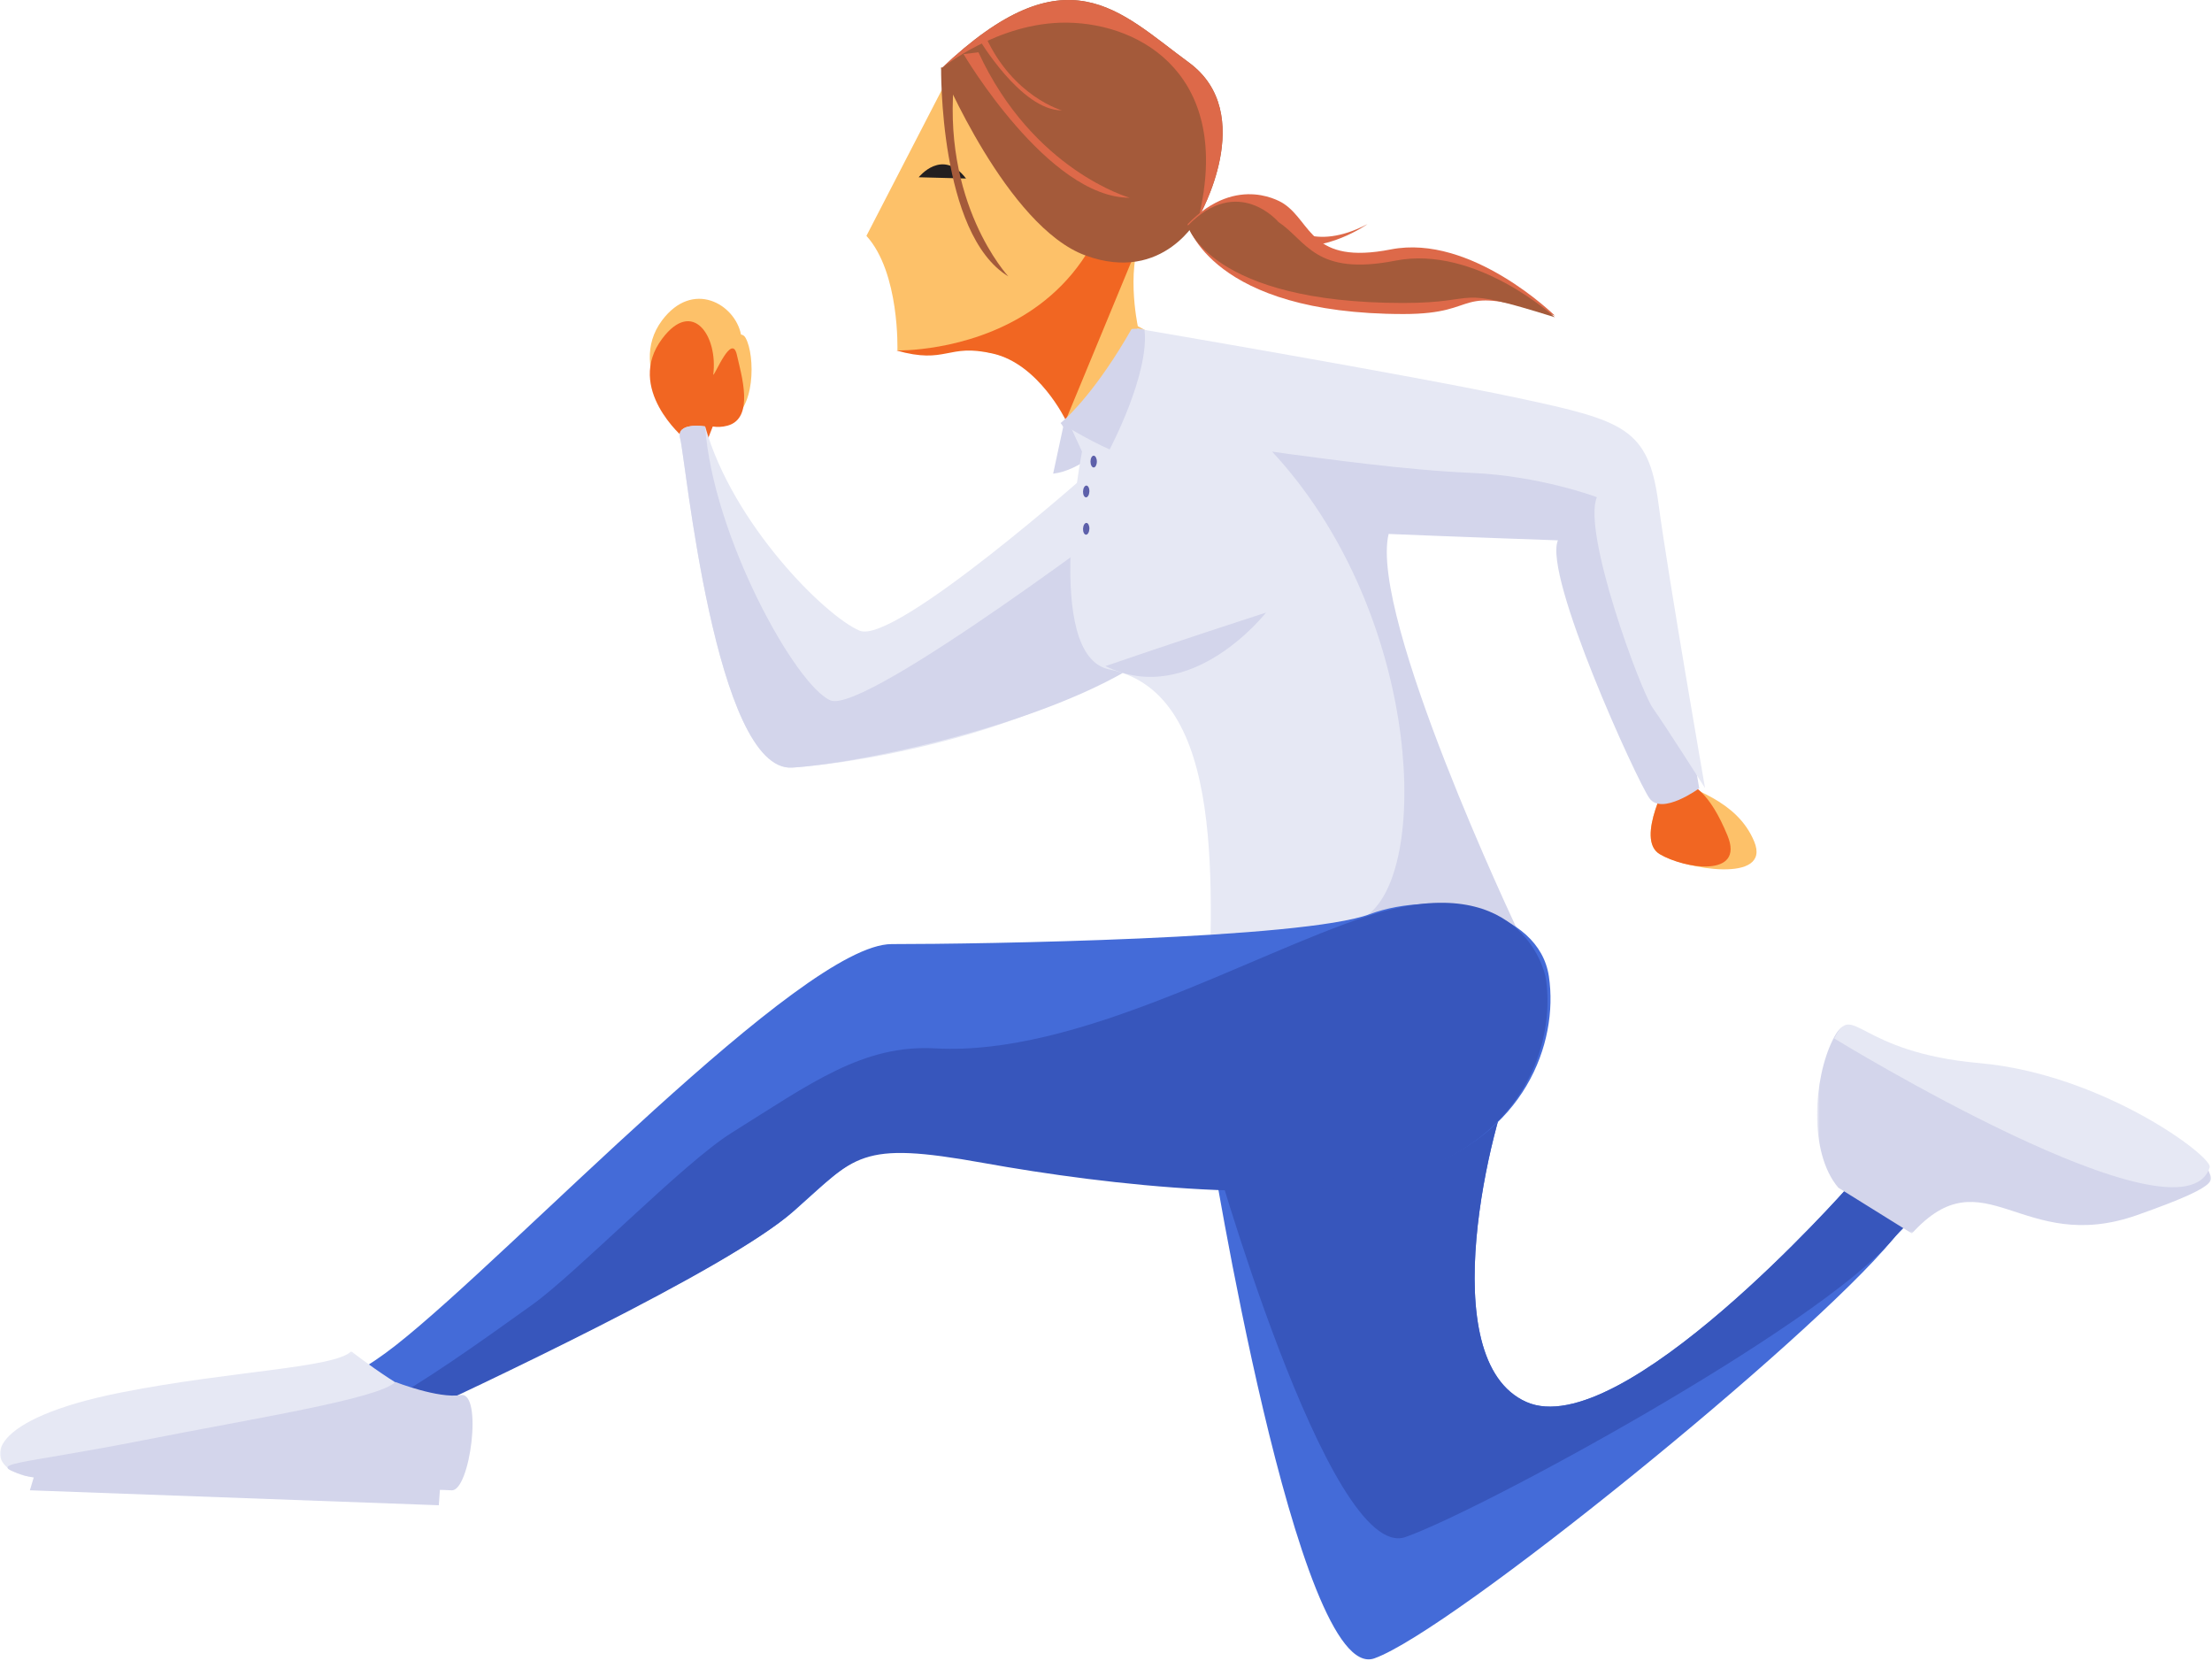 <?xml version="1.0" encoding="UTF-8"?>
<svg width="698px" height="524px" viewBox="0 0 698 524" version="1.1" xmlns="http://www.w3.org/2000/svg" xmlns:xlink="http://www.w3.org/1999/xlink">
    <!-- Generator: Sketch 50.2 (55047) - http://www.bohemiancoding.com/sketch -->
    <title>Group 9</title>
    <desc>Created with Sketch.</desc>
    <defs>
        <polygon id="path-1" points="0.656 0.75 124.982 0.75 124.982 66.278 0.656 66.278"></polygon>
        <polygon id="path-3" points="0 2.106 145.584 2.106 145.584 45.717 0 45.717"></polygon>
    </defs>
    <g id="Startseite" stroke="none" stroke-width="1" fill="none" fill-rule="evenodd">
        <g id="Group-9">
            <path d="M335.564,134.343 C338.51,140.313 348.822,140.608 348.822,140.608 C348.822,140.608 340.426,148.563 332.323,149.446 L335.564,134.343" id="Fill-1" fill="#D3D5EB"></path>
            <path d="M336.648,132.575 C336.648,132.575 328.194,114.902 313.668,111.558 C299.143,108.214 290.493,112.343 283.177,110.575 C283.177,110.575 283.983,86.03 273.401,74.416 L298.702,25.43 C298.702,25.43 348.223,-16.403 359.484,18.823 C370.75,54.052 368.516,62.157 361.591,72.29 C354.669,82.424 359.039,102.915 359.039,102.915 L388.806,119.011 L336.648,132.575 Z" id="Fill-3" fill="#FDC169"></path>
            <path d="M336.299,132.576 C336.299,132.576 327.845,114.904 313.32,111.559 C298.794,108.215 298.787,115.095 282.828,110.576 C282.828,110.576 371.064,113.131 351.03,7.071 C351.03,7.071 384.42,29.853 361.242,72.291" id="Fill-5" fill="#F16622"></path>
            <path d="M235.245,106.562 C234.889,105.937 234.399,105.638 233.828,105.544 C231.9,95.873 218.574,88.197 208.925,101.061 C197.141,116.774 215.996,136.414 215.996,136.414 L221.495,141.915 C221.495,141.915 223.008,138.05 225.089,132.752 C226.515,132.98 228.068,132.943 229.744,132.488 C238.387,130.131 238.387,112.061 235.245,106.562" id="Fill-7" fill="#FDC169"></path>
            <path d="M232.523,111.969 C230.954,104.898 225.627,118.351 225.062,118.255 C226.631,106.076 218.604,93.997 208.954,106.861 C197.17,122.575 215.822,138.225 215.822,138.225 L221.321,143.726 C221.321,143.726 222.834,139.86 224.915,134.562 C226.341,134.791 227.895,134.753 229.57,134.298 C238.213,131.941 233.898,118.153 232.523,111.969" id="Fill-9" fill="#F16622"></path>
            <path d="M526.847,245.118 C526.847,245.118 515.847,264.758 523.705,269.472 C531.561,274.186 559.059,278.899 553.558,265.543 C548.059,252.189 533.133,249.044 526.847,245.118" id="Fill-11" fill="#FDC169"></path>
            <path d="M526.847,245.118 C526.847,245.118 515.847,264.758 523.705,269.472 C531.561,274.186 550.619,276.997 545.12,263.641 C539.622,250.287 534.024,246.016 526.847,245.118" id="Fill-13" fill="#F16622"></path>
            <path d="M344.881,147.969 C344.881,147.969 282.22,203.686 271.221,198.973 C260.221,194.259 231.153,165.191 222.51,134.551 C222.51,134.551 213.083,132.979 214.655,138.478 C216.227,143.979 225.655,243.754 250.008,242.182 C274.362,240.612 330.928,229.612 357.641,206.828 C384.352,184.046 344.881,147.969 344.881,147.969" id="Fill-15" fill="#E6E8F4"></path>
            <path d="M362.753,157.397 C362.753,157.397 273.042,225.683 262.043,220.97 C251.043,216.256 224.922,169.118 222.51,134.551 C222.51,134.551 213.083,132.979 214.655,138.478 C216.227,143.979 225.655,243.754 250.008,242.182 C274.362,240.612 340.756,226.138 367.467,203.357 C394.18,180.572 362.753,157.397 362.753,157.397" id="Fill-17" fill="#D3D5EB"></path>
            <path d="M438.188,168.464 C459.667,169.365 491.605,170.482 491.605,170.482 C486.891,181.481 516.555,246.36 520.484,251.861 C524.411,257.36 536.195,248.717 536.195,248.717 C536.195,248.717 524.602,182.266 521.458,158.697 C518.316,135.128 510.46,132.771 477.464,125.701 C444.467,118.63 358.831,113.131 358.831,113.131 C346.262,135.128 334.68,133.427 334.68,133.427 C334.68,133.427 399.693,226.993 379.266,325.514 C377.894,332.13 410.683,295.398 426.397,293.828 C442.11,292.256 471.578,287.488 478.649,292.987 C478.649,292.987 431.902,194.39 438.188,168.464" id="Fill-19" fill="#D3D5EB"></path>
            <path d="M289.899,55.928 C289.899,55.928 297.363,46.5 304.828,56.321" id="Fill-21" fill="#231F20"></path>
            <path d="M523.298,158.634 C520.157,135.065 512.301,132.708 479.304,125.637 C446.308,118.566 358.911,103.704 358.911,103.704 C348.013,122.776 339.194,131.06 337.037,132.929 L341.433,142.475 C341.433,142.475 328.856,206.974 350.073,211.219 C387.392,218.68 382.445,281.801 381.106,325.448 C380.899,332.205 421.475,298.327 432.951,287.478 C451.309,270.127 447.222,191.833 401.418,142.489 L407.273,143.314 C416.835,144.528 443.23,148.318 464.428,149.206 C485.908,150.109 503.906,156.866 503.906,156.866 C499.192,167.866 517.654,217.95 521.582,223.448 C525.511,228.949 538.036,248.653 538.036,248.653 C538.036,248.653 526.442,182.203 523.298,158.634" id="Fill-23" fill="#E6E8F4"></path>
            <path d="M348.822,210.158 C348.822,210.158 372.784,201.909 399.495,193.266 C399.495,193.266 375.926,223.512 348.822,210.158" id="Fill-25" fill="#D3D5EB"></path>
            <path d="M357.071,103.81 C346.172,122.882 337.353,131.164 335.196,133.033 L334.68,133.466 C334.68,133.466 342.783,138.553 350.146,141.793 C350.146,141.793 362.522,118.519 361.195,104.378 C361.099,103.34 357.071,103.81 357.071,103.81" id="Fill-27" fill="#D3D5EB"></path>
            <path d="M381.818,359.821 C381.818,359.821 409.314,531.875 433.67,523.232 C458.024,514.592 571.155,422.67 597.081,391.246 C623.007,359.821 641.077,392.033 668.573,382.605 C696.071,373.178 689,372.391 689,369.249 C689,366.107 658.361,342.538 623.007,339.394 C587.654,336.252 586.869,321.326 581.368,332.323 C575.869,343.323 574.297,364.535 582.94,374.747 C582.94,374.747 511.448,455.669 481.593,442.313 C451.738,428.956 470.593,353.535 478.451,337.037 C486.307,320.539 387.317,313.468 387.317,313.468 L381.818,359.821 Z" id="Fill-29" fill="#446BD8"></path>
            <path d="M381.818,359.821 C381.818,359.821 419.187,493.575 443.541,484.933 C467.895,476.292 573.512,418.744 597.081,391.246 C620.65,363.75 639.57,388.145 668.573,382.605 C697.576,377.066 689,372.391 689,369.249 C689,366.107 658.361,342.538 623.007,339.394 C587.654,336.252 586.869,321.326 581.368,332.323 C575.869,343.323 574.297,364.535 582.94,374.747 C582.94,374.747 511.448,455.669 481.593,442.313 C451.738,428.956 470.593,353.535 478.451,337.037 C486.307,320.539 387.317,313.468 387.317,313.468 L381.818,359.821 Z" id="Fill-31" fill="#3756BC"></path>
            <path d="M689.788,370.875 C690.735,367.88 659.148,344.165 623.794,341.021 C588.441,337.879 587.656,322.953 582.155,333.95 C582.155,333.95 682.076,395.229 689.788,370.875" id="Fill-33" fill="#E74F6E"></path>
            <path d="M126.586,448.381 C126.586,448.381 145.434,471.495 124.222,469.923 C124.222,469.923 38.588,465.994 22.875,459.711 C7.164,453.425 22.875,443.997 44.087,440.856 C65.299,437.712 88.083,453.425 125.009,424.357 C161.932,395.287 253.066,297.869 281.349,297.869 C309.632,297.869 410.979,296.297 432.191,288.442 C453.403,280.586 485.615,286.87 488.757,308.082 C491.898,329.294 480.901,358.364 446.332,369.361 C411.764,380.361 350.484,373.29 311.204,366.22 C271.922,359.149 271.137,363.863 250.71,381.933 C230.282,400.001 150.155,437.382 126.586,448.381" id="Fill-35" fill="#446BD8"></path>
            <path d="M123.272,470.612 C123.272,470.612 37.639,466.683 21.925,460.4 C17.292,458.545 35.138,452.542 78.335,456.009 C102.866,457.979 132.558,437.026 167.912,411.69 C181.952,401.626 215.616,366.946 230.761,357.481 C255.902,341.767 272.304,329.497 295.185,330.77 C339.815,333.247 394.328,301.283 431.241,289.131 C478.78,273.481 487.293,305.299 487.807,308.771 C490.949,329.983 479.952,359.053 445.383,370.05 C410.814,381.05 349.535,373.979 310.255,366.908 C270.972,359.838 270.187,364.552 249.76,382.622 C229.333,400.69 149.205,438.07 125.636,449.07 C125.636,449.07 144.484,472.184 123.272,470.612 Z" id="Fill-37" fill="#3756BC"></path>
            <g id="Group-41" transform="translate(572.727, 322.896)">
                <mask id="mask-2" fill="white">
                    <use xlink:href="#path-1"></use>
                </mask>
                <g id="Clip-40"></g>
                <path d="M7.358,51.835 C-2.154,40.591 -0.424,17.243 5.63,5.136 C11.683,-6.972 12.546,9.461 51.463,12.918 C90.38,16.378 124.105,42.323 124.105,45.78 C124.105,49.238 131.8,49.853 101.62,60.483 C65.175,73.316 53.445,41.057 30.571,66.278 L7.358,51.835 Z" id="Fill-39" fill="#D3D5EB" mask="url(#mask-2)"></path>
            </g>
            <path d="M697.275,368.283 C698.316,364.988 663.547,338.881 624.633,335.423 C585.715,331.963 584.853,315.531 578.798,327.638 C578.798,327.638 688.785,395.093 697.275,368.283" id="Fill-42" fill="#E6E8F4"></path>
            <g id="Group-46" transform="translate(0, 424.242)">
                <mask id="mask-4" fill="white">
                    <use xlink:href="#path-3"></use>
                </mask>
                <g id="Clip-45"></g>
                <path d="M110.841,2.106 C110.841,2.106 132.84,19.389 139.911,18.21 C146.981,17.032 147.373,46.298 141.48,45.708 C135.588,45.119 18.921,45.119 6.548,40.995 C-5.826,36.87 -3.469,23.318 38.366,15.069 C73.081,8.224 105.538,7.409 110.841,2.106" id="Fill-44" fill="#E6E8F4" mask="url(#mask-4)"></path>
            </g>
            <path d="M124.765,436.027 C124.765,436.027 138.317,441.33 145.387,440.152 C152.458,438.973 148.334,470.791 142.441,470.202 C136.549,469.613 19.882,469.613 7.509,465.488 C-4.865,461.364 3.973,462.542 45.808,454.293 C80.523,447.448 119.462,441.33 124.765,436.027" id="Fill-47" fill="#D3D5EB"></path>
            <polygon id="Fill-49" fill="#D3D5EB" points="11.195 464.31 9.428 470.202 138.468 474.916 139.057 466.667"></polygon>
            <path d="M296.97,21.677 C296.97,21.677 317.788,71.566 342.536,80.6 C367.283,89.636 378.283,68.424 378.283,68.424 C378.283,68.424 397.138,35.818 375.141,19.714 C353.142,3.609 336.643,-16.033 296.97,21.677" id="Fill-51" fill="#A45A3A"></path>
            <path d="M374.747,70.732 C374.747,70.732 382.158,99.078 442.883,99.078 C468.745,99.078 457.305,89.134 490.629,99.578 C490.629,99.578 464.27,73.716 438.907,78.689 C413.54,83.662 414.039,70.234 405.086,64.267 C405.086,64.267 390.664,54.318 374.747,70.732" id="Fill-53" fill="#DD6949"></path>
            <path d="M296.973,21.212 C296.973,21.212 296.188,73.851 318.185,87.205 C318.185,87.205 296.58,64.03 301.293,23.178 L296.973,21.212 Z" id="Fill-55" fill="#A45A3A"></path>
            <path d="M304.04,17.066 C304.04,17.066 330.751,62.43 356.486,62.392 C356.486,62.392 325.978,53.841 308.752,16.498 L304.04,17.066 Z" id="Fill-57" fill="#DD6949"></path>
            <path d="M308.754,12.072 C308.754,12.072 322.165,34.849 335.09,34.83 C335.09,34.83 319.77,30.536 311.121,11.785 L308.754,12.072 Z" id="Fill-59" fill="#DD6949"></path>
            <path d="M406.378,70.707 C406.378,70.707 414.235,79.741 431.519,70.707 C431.519,70.707 418.162,80.135 405.986,76.993 C393.808,73.849 406.378,70.707 406.378,70.707" id="Fill-61" fill="#DD6949"></path>
            <path d="M343.755,155.099 C343.71,156.126 343.227,156.937 342.675,156.916 C342.124,156.89 341.711,156.039 341.754,155.014 C341.799,153.989 342.282,153.178 342.833,153.199 C343.387,153.223 343.8,154.073 343.755,155.099" id="Fill-63" fill="#5D60AA"></path>
            <path d="M343.755,166.883 C343.71,167.911 343.227,168.722 342.675,168.7 C342.124,168.674 341.711,167.824 341.754,166.798 C341.799,165.773 342.282,164.962 342.833,164.984 C343.387,165.007 343.8,165.858 343.755,166.883" id="Fill-65" fill="#5D60AA"></path>
            <path d="M346.111,145.631 C346.111,146.656 345.663,147.488 345.109,147.488 C344.558,147.488 344.108,146.656 344.108,145.631 C344.108,144.603 344.558,143.771 345.109,143.771 C345.663,143.771 346.111,144.603 346.111,145.631" id="Fill-67" fill="#5D60AA"></path>
            <path d="M378.283,68.424 C378.283,68.424 397.138,35.818 375.141,19.714 C353.142,3.609 336.643,-16.033 296.97,21.677 C296.97,21.677 314.764,6.909 336.643,7.144 C360.788,7.401 388.792,24.529 378.283,68.424" id="Fill-69" fill="#DD6949"></path>
            <path d="M374.747,71.256 C374.747,71.256 381.978,95.589 442.706,95.589 C468.569,95.589 457.305,89.659 490.629,100.103 C490.629,100.103 465.714,77.259 440.349,82.233 C414.982,87.208 412.375,76.022 403.424,70.054 C403.424,70.054 390.664,54.843 374.747,71.256" id="Fill-71" fill="#A45A3A"></path>
        </g>
    </g>
</svg>